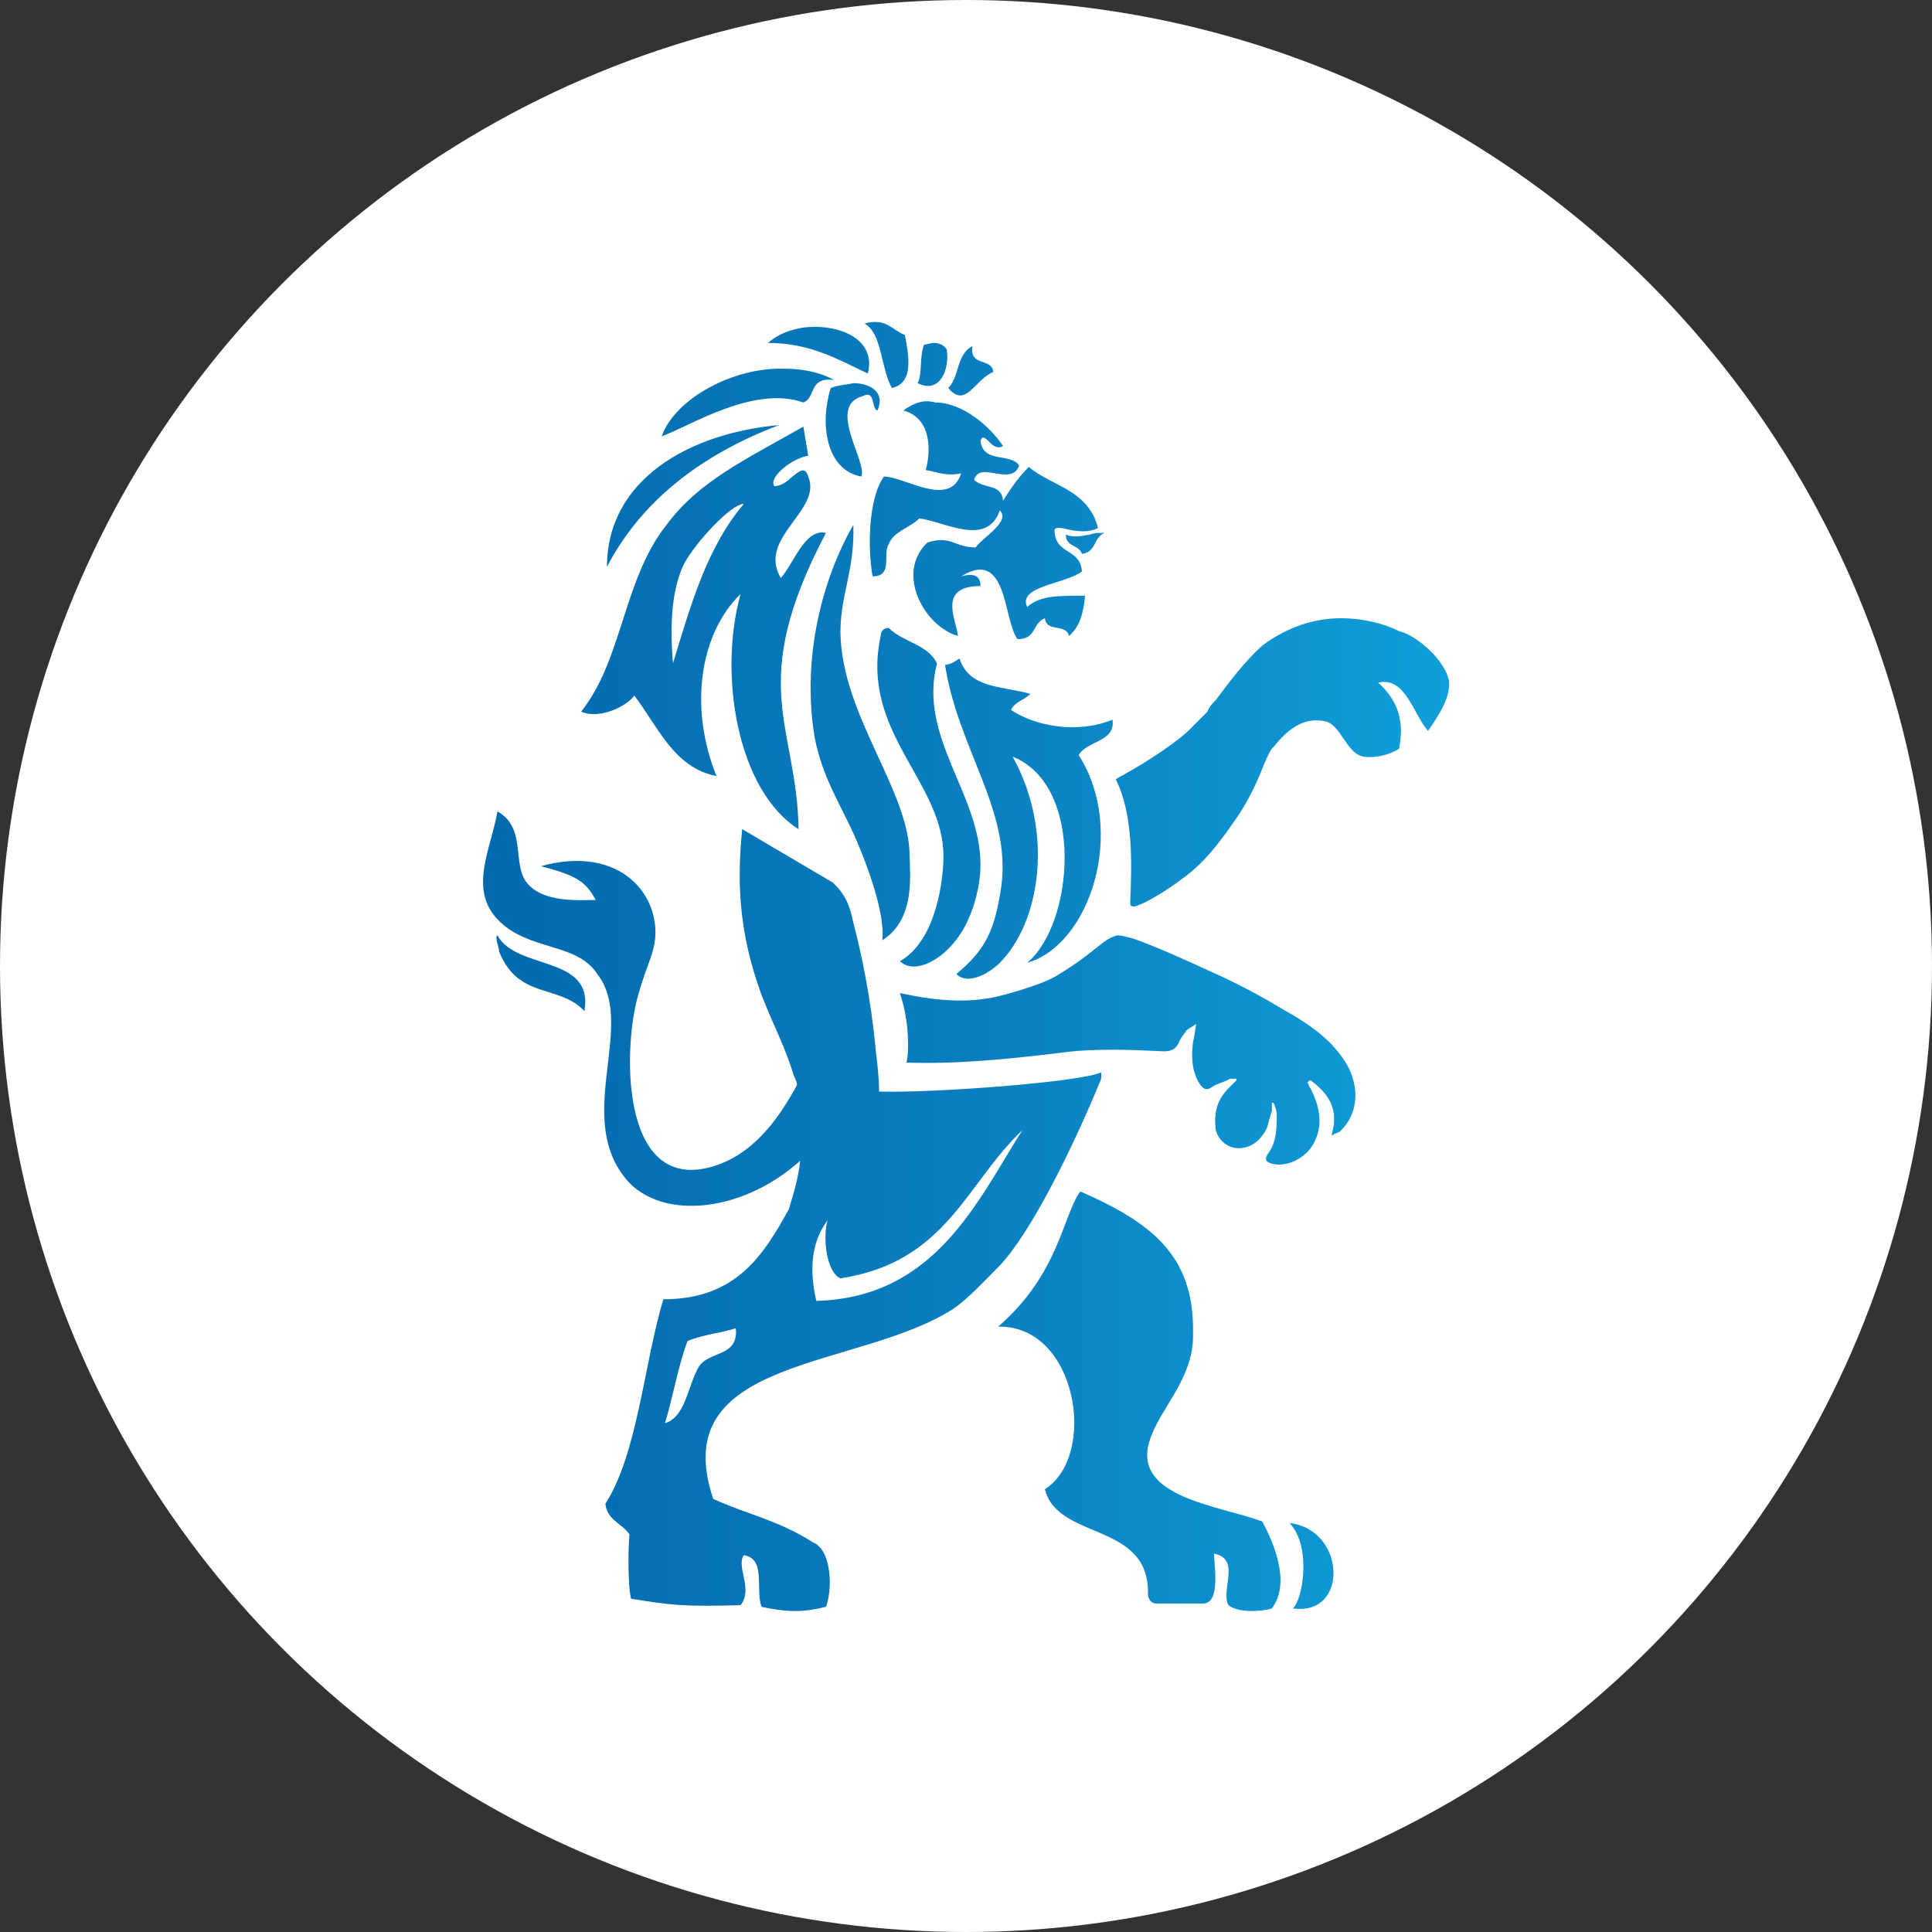 <?xml version="1.0" encoding="UTF-8"?> <svg xmlns="http://www.w3.org/2000/svg" xmlns:xlink="http://www.w3.org/1999/xlink" version="1.1" id="favorites" x="0px" y="0px" viewBox="0 0 120 120" style="enable-background:new 0 0 120 120;" xml:space="preserve"><rect x="0" y="0" width="120" height="120" fill="#333333" stroke="none"/> <style type="text/css"> .color-1{fill:#FFFFFF;} .color-2{fill:url(#gradient);} </style> <circle id="base" class="color-1" cx="60" cy="60" r="60"></circle> <linearGradient id="gradient" gradientUnits="userSpaceOnUse" x1="30" y1="60" x2="90" y2="60"> <stop offset="0" style="stop-color:#016AAE"></stop> <stop offset="0.5" style="stop-color:#0A7EBF"></stop> <stop offset="1" style="stop-color:#109FDA"></stop> </linearGradient> <path id="icon" class="color-2" d="M62,82.4c3.8-3.3,4-6.9,5.1-8.4c4.3,1.9,7.1,3.9,7,8.8c0.1,2.8-2.1,4.7-2.7,6.7 c-1.1,3.5,4.3,4,7,5c0.7,1.3,1.8,3.8,0.6,5.4c-0.6,0.2-2.1,0.3-2.7-0.2c-0.5-0.9,0.8-2.9-0.9-3.2c0.1,1.4,0.3,3.1-0.7,3.1 c-0.6,0-1,0-1.4,0c-0.6,0-1,0-1.5,0c-0.3,0-0.5-0.3-0.5-0.6c0.1-4.5-5.6-3.3-6.4-6.5C68.2,90.4,66.9,82.3,62,82.4 M80.3,99.9 c3.5,0.5,3.3-4.9-0.2-5.3C81.5,96.1,80.9,99.4,80.3,99.9 M31,59.1c1.2,3,3.7,2,5.3,3.7c0.6-3.5-4.2-2.5-5.4-4.7 C30.7,58.2,31,58.8,31,59.1 M50.6,45.8c0.5,2.6,1.7,4.3,2.6,6.4c0.6,1.4,1.8,4.5,1.6,6.2c2.1-1.3,1.7-4.2,1.7-5.2 c0-4.1-4.2-8.7-4.3-13.9c0-2.4,0.9-3.9,0.8-6.7C51,36.1,49.8,41,50.6,45.8 M54.7,39.5c-1.3,6,3.9,9,3.9,13.7c0,1.3-0.4,5.2-2.7,6.5 c0.9,0.9,2.9-0.1,4-2.1c0.6-1.1,1-2.6,1-3.9c0-4.4-3.9-7.9-2.7-12.5c-0.6-1.2-2.1-1.3-3-2.2C54.9,39,54.7,39.2,54.7,39.5 M41.1,27.1 c1.7-0.6,5.7-3.2,8.8-2.1c0.8-0.3,0.3-1.6,1.9-1.4c-0.9-0.5-2-0.7-3.1-0.7C45.5,22.8,41.9,24.8,41.1,27.1 M47.7,21.3 c2.6,0,4.3,1,6.2,1.9c0.5-1.9-1.3-2.9-3.3-2.9C49.6,20.3,48.5,20.6,47.7,21.3 M42.5,35c-0.8,1.6-0.9,3.9-0.7,6.2 c1.1-3.6,2.1-7.2,4.4-9.9C45.4,31.3,43.2,33.7,42.5,35 M41.4,32.6c2-2.7,4.8-4,8.5-6.1c0.1,0.6,0.2,1.2,0.3,1.8 c-1.1,0.2-2.5,1.4-2.1,1.9c0.3,0,0.7-0.2,1-0.5c0.5-0.4,0.9-0.8,1.1-0.1c0.9,2.1-3.2,3.8-1.7,6.3c0.8-0.9,1.5-3.1,2.8-2.8 c-5,9.5-1.8,11.9-1.7,18.4c-3.8-2.4-5-9.6-3.6-14.6c-2.4,2.3-3.3,6.8-1.5,11.3c-2.6-0.5-3.6-3-5.1-5c-0.5,0.7-2.2,1.5-3.3,1 C38.7,40.9,38.7,36,41.4,32.6 M58.7,41.3c0.8,5.2,4.1,9,3.5,13.7c-0.4,2.8-1,4-2.8,5.5c0.7,0.7,2,0,2.7-0.7 c2.5-2.5,3.4-8.1,0.8-12.8c4.5,1.8,3.8,10.4,0.9,12.8c3.9-1.1,6.2-8.2,3.2-12.9c0.5-0.9,2.3-0.8,2.1-2.2c-2.2,0.9-4.8,0.4-6.3-0.6 c0.2-0.5,0.8-0.6,1.2-1c-1.7-0.5-3.8-0.3-4.4-2.2C59.1,41.2,59.2,41.2,58.7,41.3 M57.4,21.4c-0.3,0.7-0.1,1.8-0.4,2.4 c1.4,0.7,2-0.9,1.8-2.1c-0.2-0.3-0.5-0.4-0.8-0.4C57.8,21.3,57.6,21.4,57.4,21.4 M56.1,25.5c1.6,0.4,1.8,2.2,1.4,3.7 c0.7,0.1,1.2,0.4,2.2,0.2c-0.7,2.2-3.5,0.2-4.8,0.2c-1,1.4-1,4.6-0.7,6.2c1.3,0,0.6-1.4,1-2c0.3-0.8,1.3-1,1.9-1.6 c1.6,0.2,4.2,1.8,5-0.5c0.7,0.7-1.1,1.7-1.5,2.3c-0.5,0-0.8-0.1-1.1-0.2c-0.5-0.2-1-0.4-1.9-0.1c-2,1.9-0.2,5.2,1.9,5.8 c-0.1-1-1.3-3.1,1.4-3.1c0-0.7-0.5-0.8-1.2-0.6c2.9-1.8,2.6,2.7,3.5,3.9c1.2,0,0.9-1,1.7-1.3c0.1,0.9,1.3,0.3,1.5,1.1 c0.7-0.6,0.9-1.5,1-2.5c-1.8,0-2.8,0-3.6,0.7c-0.6-1.3,2.3-1.4,3.4-2.2c-0.1-1.5-1.7-1-1.7-2.6c0.1-0.2,0.5-0.1,0.9,0 c0.5,0.1,1.2,0.2,1.8-0.1c-0.6-2.4-2.9-2.6-4.3-3.8c-0.6,0.6-1.1,1.3-1.6,2.1c-0.1-1.1-1.2-0.7-1.8-1.3c0.2-0.6,0.7-0.5,1.3-0.4 c0.6,0.1,1.3,0.2,1.5-0.5c-0.6-0.8-2.2-0.1-2.4-1.5c0.1-0.4,0.3-0.2,0.6,0.1c0.2,0.2,0.5,0.4,0.8,0.2c-0.8-1.2-2.5-2.7-4.2-2.7 C57.4,24.8,56.8,25,56.1,25.5 M58.9,24.1c1.1,1.3,1.6-0.5,2.8-1c-0.1-0.9-1.5-0.3-1.3-1.6C59.4,22,59.6,23.4,58.9,24.1 M51.6,24.1 c-0.7,2.2-0.3,5.1,1.9,5.5c0.4-0.9-2.2-4.4,0.1-5c0.8-0.4,0.5,0.8,0.9,0.9c0.5-1.1-0.4-1.7-1.5-1.7C52.6,23.9,52.1,23.9,51.6,24.1 M37.7,35.2c2.1-4,5.7-6.9,10.7-8.8C42.8,26.9,37.7,29.8,37.7,35.2 M53.7,20.1c1.1,0.6,1,2.8,1.7,4c1.3-0.3,1.1-1.8,0.8-3.3 c-0.6-0.2-1-0.8-1.8-0.8C54.2,20,54,20,53.7,20.1 M67.7,33.2c-0.5,0.1-1.1,0.2-1.5,0c0,0.8,0.8,0.6,1,1.2c0.9-0.1,0.7-1,1.4-1.3 c0,0-0.1,0-0.2,0C68.2,33.1,68,33.1,67.7,33.2 M42.7,83.3c-0.6,1.6-0.9,3.5-1.4,5.1c1.3-0.4,1.4-2.3,2.1-3.5c0.6-1,2.5-0.6,2.3-2.4 C44.8,82.8,43.6,82.9,42.7,83.3 M63.5,70.2c-3.5,3.3-4.7,8.2-11.3,9.2c-0.9-0.4-1.1-2.6-0.8-3.6c-0.9,1.2-1.2,2.8-0.7,5 C58.1,80.6,60.7,74.6,63.5,70.2 M30.9,57.1c-1.8-1.9-0.4-4.4,0-6.7c1.8,1,0.9,3.2,1.8,4.4c1,1.3,3.3,1.1,4.3,1.1 c-0.6-1.1-1.1-1.5-3.4-2.1c4.3-1.2,6.9,1.1,7.1,3.8c0.1,1.4-0.5,2.2-1,4c-1,3.1-1.3,12.4,4.4,10.9c2.6-0.7,4.2-2.9,5.4-5.1 c0-0.2-0.1-0.4-0.2-0.6c-0.5-1.7-1.3-3.2-2-5c-1.5-4.1-1.5-7.3-1.2-10.3l5.6,3.3c0.8,0.7,1.1,1.5,1.3,2.5c0.5,1.9,1.1,4.7,1.4,8 c0.1,0.8,0.2,1.7,0.2,2.4c0,0,0,0.1,0,0.1c3.4,0.1,12.6-0.6,13.8-1.2c0,0.1,0,0.2,0,0.4c-1.8,4.4-4.4,9.6-6.3,11.6 c-0.9,0.9-2,2.1-2.9,2.7c-5.9,3.8-17.9,2.9-14.9,11.8c2.2,1,4,1.3,6.2,2.7c1.2,0.5,1.2,3,0.8,4c-1.2,0.3-2.2,0.4-4,0 c-0.4-1.1,0.3-3-1.1-3.2c-0.5,0.7,0.6,2.1-0.2,3.1c-3.6,0.1-4.3,0-6.8-0.4c-0.2-0.7-0.2-3.1-0.1-4c-0.5-0.7-1.4-0.9-1.5-1.9 c2-3.1,2.4-8.7,3.6-12.7c4.5,0,6.2-2.7,7.8-5.6c0.3-1,0.6-2,0.7-3c-3.8,3.4-9,3.7-11,0.9c-2.9-3.9,0.8-9.4-1.6-12.5 C35.8,58.5,32.8,59.1,30.9,57.1 M78.4,40.1c-1.1,1-2,2.2-2.9,3.4c-0.2,0.2-0.4,0.4-0.5,0.7c0,0-0.6,0.6-0.9,0.9 c-0.8,0.9-3,2.3-4.1,2.9c-0.5,0.3-0.2,0.1-0.7,0.4c1.1,2.2,1,5.2,0.9,7.7c0,0.2,0.1,0.2,0.3,0.2c1-0.3,2.8-1.6,2.9-1.7 c1.3-0.9,2.3-2.2,3.2-3.5c0.8-1.1,1.4-2.3,1.9-3.6c0.1-0.2,0.4-1,0.6-1.1c0.8-1,1.8-1.9,3.2-1.6c1,0.2,1.3,2,2.4,2.2 c0.7,0.1,1.6-0.1,2.2-0.5c0.4-2-0.3-3.2-1.3-4.1c1.7-0.4,2.2,2,3.1,3c0.6-0.9,1.4-2,1.3-3.1c-0.2-1.2-1.9-2.8-3.1-3.1 c-1-0.5-2.3-0.8-3.6-0.8C81.7,38.4,80,38.9,78.4,40.1 M65.8,60.5c-1,0.7-4.1,1.5-4.4,1.5c-1.7,0.3-3.6,0.1-5.4-0.3c0,0,0,0-0.1,0 c0.3,0.9,0.5,2,0.5,3.1c0,0.4,0,0.8-0.1,1.2c3.1,0.1,6.2-0.2,9.5-0.6c2.1-0.3,4.4-0.2,6.5-0.1c0.4,0,0.7-0.1,0.9-0.5 c0.1-0.3,0.3-0.5,0.5-0.8c0.1-0.1,0.3-0.2,0.6-0.4c-0.1,0.5-0.1,0.8-0.2,1.1c-0.1,0.9-0.1,1.8,0.4,2.6c0.2,0.3,0.4,0.5,0.8,0.2 c0.3-0.2,0.8-0.3,1.1-0.5c0.1,0,0.2,0,0.4,0c0,0,0,0.1,0,0.1c-0.2,0.2-0.3,0.3-0.5,0.5c-0.7,0.7-0.9,1.5-0.8,2.5 c0.1,0.6,0.6,1.1,1.2,1.2c0.8,0.1,1.4-0.3,1.8-0.9c0.3-0.4,0.3-0.9,0.5-1.4c0-0.1,0-0.3,0-0.5c0,0,0.1,0,0.1,0 c0.1,0.2,0.2,0.5,0.2,0.7c0,0.8,0,1.7-0.5,2.4c-0.3,0.4-0.2,0.6,0.3,0.7c1,0.2,2.2-0.5,2.6-1.5c0.5-1.1,0.2-2.2-0.3-3.2 c-0.1-0.1-0.1-0.2-0.2-0.4c0.1,0,0.1-0.1,0.2-0.1c1.1,0.8,1.8,1.8,1.3,3.4c0,0,0.1,0,0.1,0c0.1-0.1,0.2-0.1,0.4-0.2 c1.1-1,1.3-2.6,0.5-4.1c-0.9-1.6-2.4-2.6-4-3.5c-1.5-0.9-3-1.7-4.6-2.4c-1.5-0.7-3.3-1.5-4.7-2c-0.4-0.1-0.7-0.2-1-0.2 C68.5,58.3,68.1,59.1,65.8,60.5"></path> </svg> 